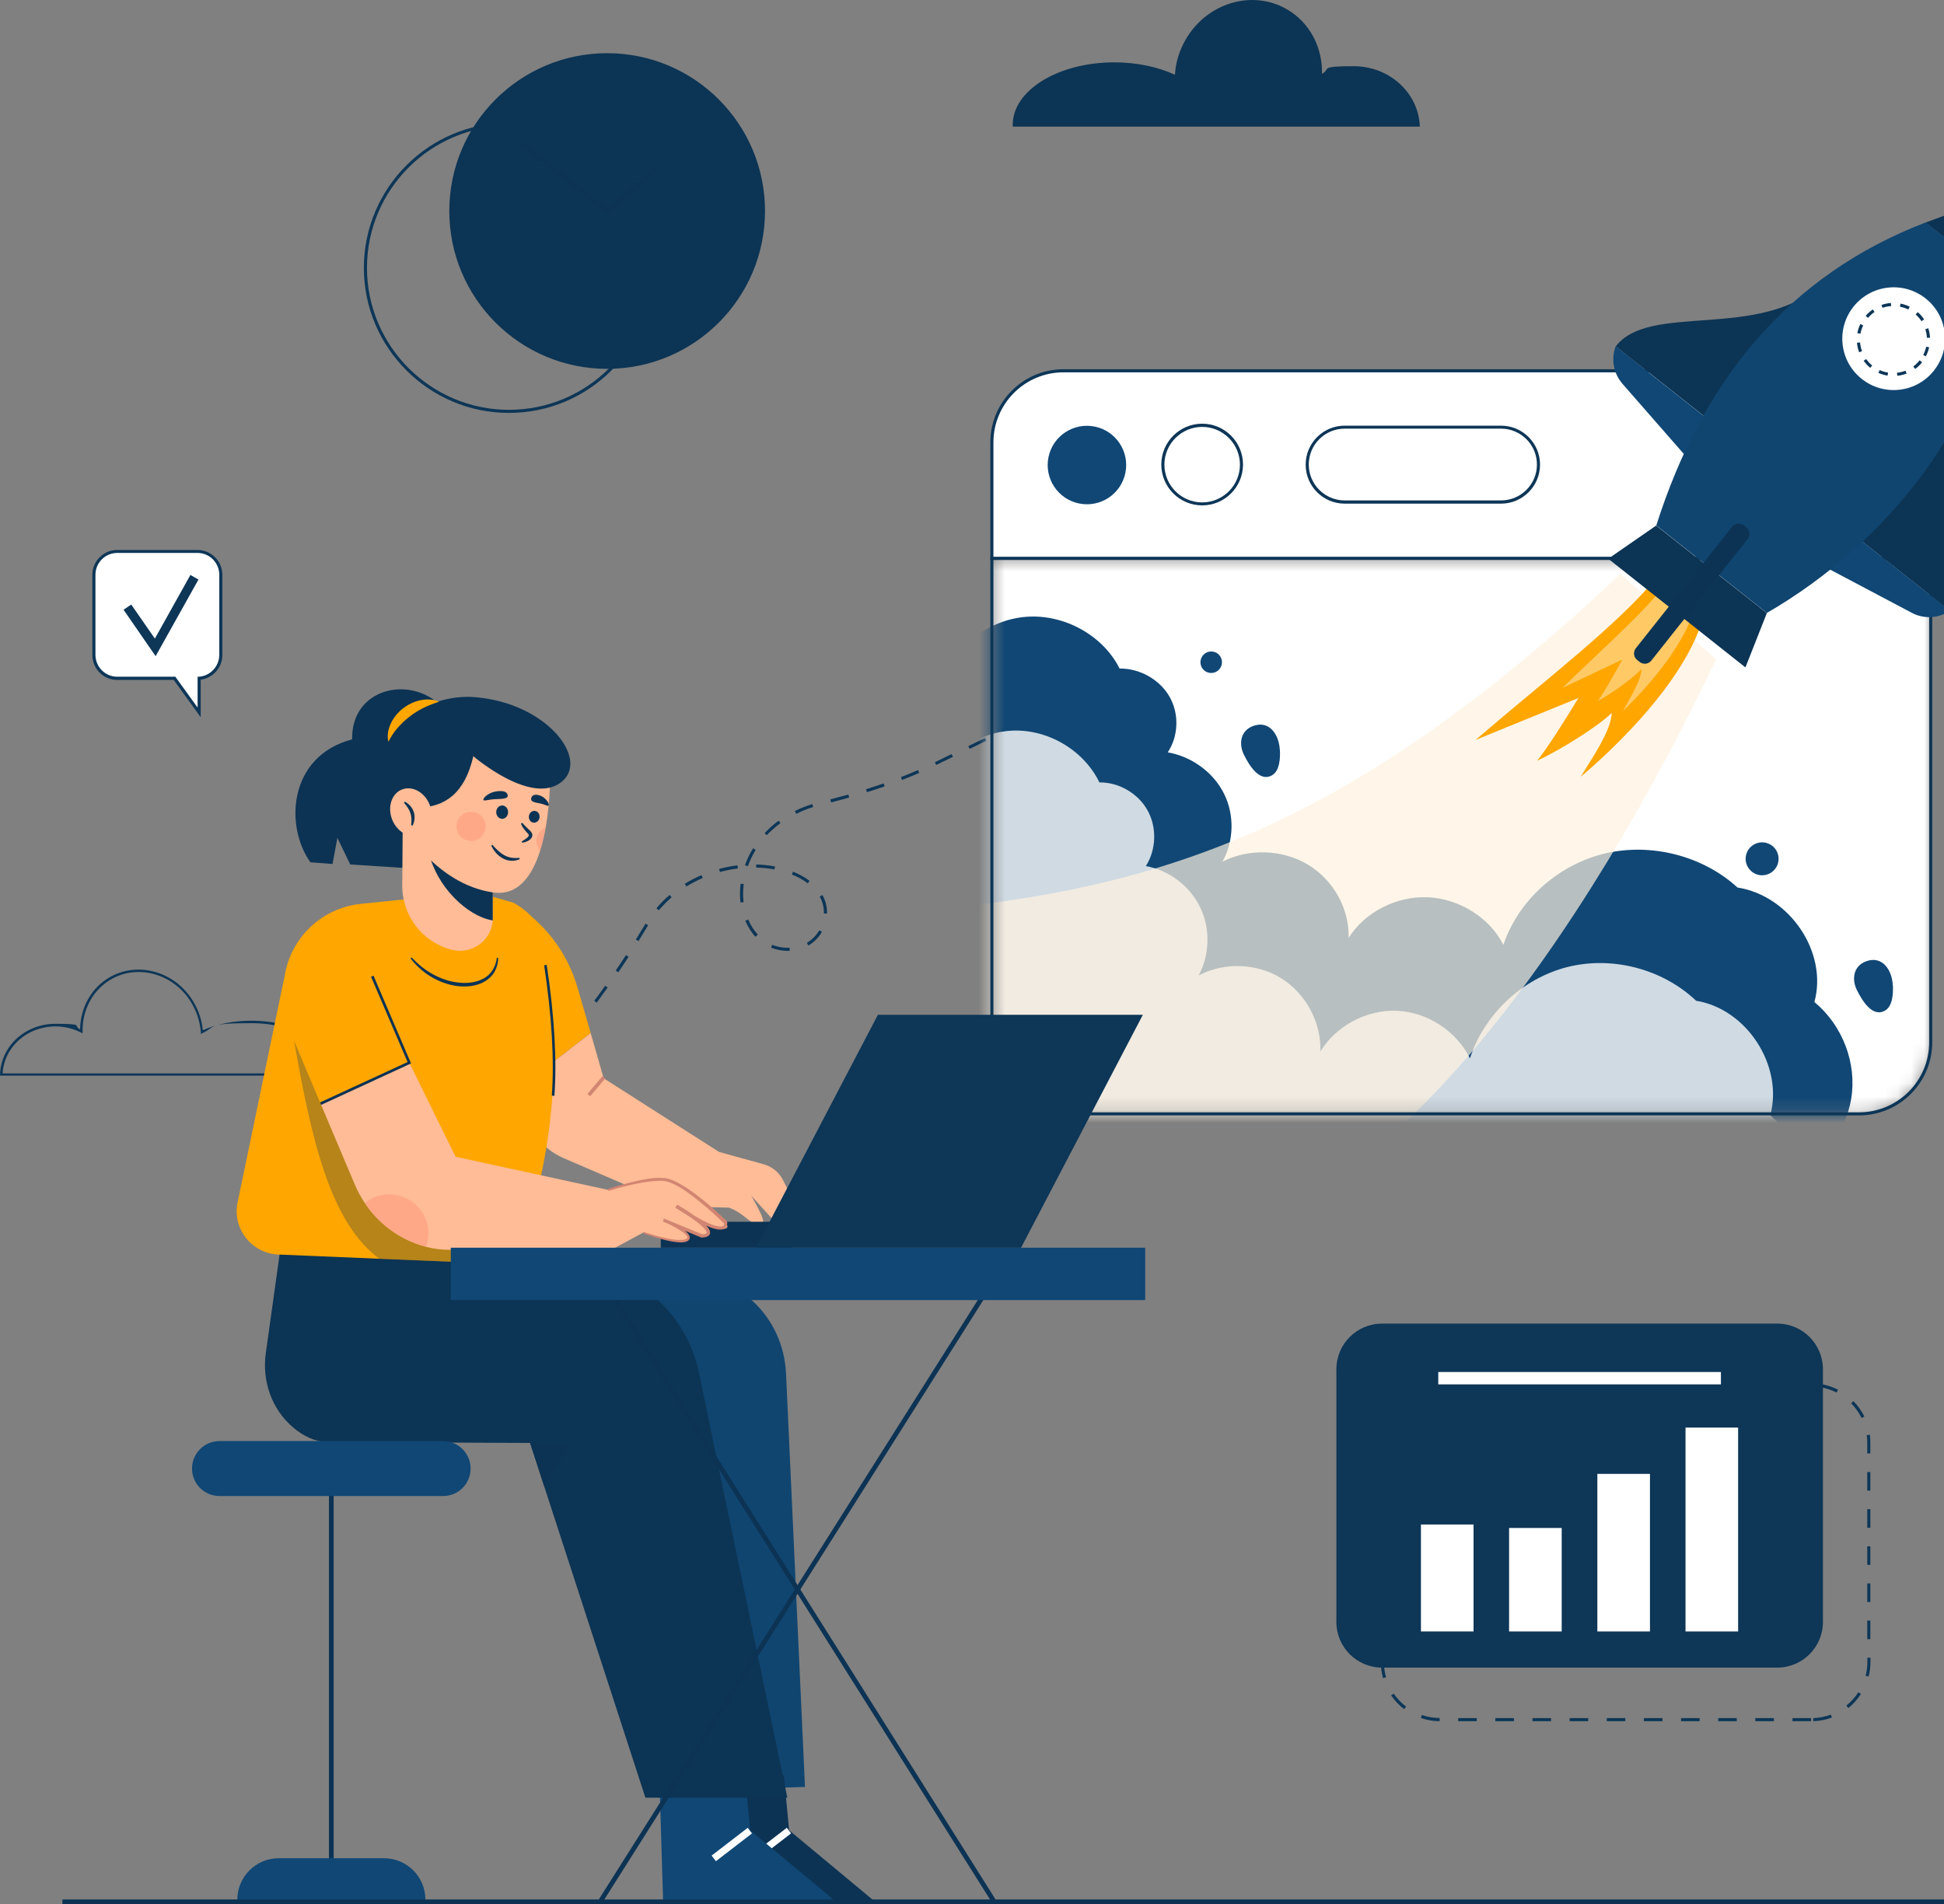 <svg xmlns="http://www.w3.org/2000/svg" width="148" height="145" viewBox="0 0 148 145" fill="none"><rect x="0" y="0" width="148" height="145" fill="#808080" stroke="none"/><path d="M37.825 84.725L37.665 84.555L38.692 83.575L38.852 83.744L37.825 84.725ZM39.87 82.774L39.701 82.604C40.031 82.274 40.37 81.935 40.69 81.605L40.86 81.765C40.53 82.104 40.2 82.444 39.861 82.774H39.87ZM41.831 80.728L41.661 80.568C41.972 80.229 42.293 79.871 42.594 79.512L42.773 79.663C42.462 80.021 42.151 80.379 41.831 80.719V80.728ZM43.688 78.579L43.509 78.428C43.801 78.07 44.102 77.703 44.395 77.326L44.583 77.467C44.291 77.844 43.989 78.212 43.697 78.57L43.688 78.579ZM45.431 76.345L45.243 76.204C45.516 75.836 45.799 75.45 46.072 75.063L46.261 75.195C45.988 75.582 45.705 75.968 45.431 76.345ZM47.072 74.036L46.874 73.904C47.138 73.518 47.401 73.122 47.656 72.726L47.854 72.858C47.599 73.254 47.335 73.65 47.072 74.036ZM59.975 72.405C59.542 72.405 59.099 72.321 58.703 72.16L58.788 71.944C59.155 72.094 59.56 72.17 59.966 72.17C60.022 72.17 60.069 72.17 60.117 72.17V72.405C60.069 72.405 60.013 72.405 59.966 72.405H59.975ZM61.54 72L61.427 71.793C61.813 71.567 62.143 71.237 62.369 70.841L62.577 70.954C62.332 71.387 61.973 71.746 61.549 71.991L61.54 72ZM48.608 71.661L48.41 71.538C48.655 71.142 48.9 70.737 49.145 70.332L49.343 70.454C49.098 70.86 48.853 71.265 48.608 71.661ZM57.515 71.331C57.195 70.992 56.94 70.577 56.742 70.106L56.959 70.011C57.148 70.454 57.393 70.841 57.694 71.161L57.525 71.321L57.515 71.331ZM62.963 69.559H62.727V69.493C62.727 69.144 62.652 68.795 62.52 68.494C62.482 68.418 62.445 68.343 62.407 68.267L62.614 68.154C62.661 68.239 62.699 68.315 62.737 68.4C62.888 68.729 62.963 69.106 62.963 69.493V69.559ZM50.154 69.314L49.975 69.163C50.276 68.795 50.615 68.456 50.983 68.145L51.134 68.324C50.785 68.626 50.455 68.965 50.154 69.314ZM56.375 68.72C56.346 68.494 56.337 68.267 56.337 68.041C56.337 67.796 56.356 67.542 56.384 67.287L56.62 67.316C56.591 67.561 56.572 67.806 56.572 68.041C56.572 68.258 56.582 68.484 56.61 68.692L56.375 68.72ZM52.256 67.495L52.133 67.297C52.529 67.052 52.962 66.825 53.406 66.637L53.5 66.854C53.066 67.042 52.651 67.259 52.265 67.495H52.256ZM61.493 67.259C61.153 66.995 60.748 66.769 60.286 66.59L60.371 66.373C60.842 66.561 61.267 66.797 61.634 67.07L61.493 67.259ZM54.81 66.392L54.744 66.166C55.206 66.043 55.677 65.949 56.148 65.892L56.177 66.128C55.715 66.184 55.253 66.279 54.81 66.401V66.392ZM58.957 66.203C58.514 66.118 58.043 66.071 57.572 66.062V65.826C58.062 65.836 58.542 65.892 59.004 65.977L58.957 66.213V66.203ZM56.94 65.958L56.714 65.883C56.874 65.44 57.081 64.997 57.336 64.591L57.534 64.714C57.289 65.11 57.091 65.534 56.931 65.968L56.94 65.958ZM58.382 63.602L58.213 63.442C58.279 63.366 58.354 63.291 58.42 63.225C58.684 62.961 58.976 62.716 59.278 62.49L59.419 62.678C59.117 62.895 58.835 63.14 58.58 63.385C58.514 63.451 58.439 63.526 58.373 63.592L58.382 63.602ZM60.616 61.962L60.513 61.754C60.937 61.547 61.389 61.368 61.842 61.227L61.907 61.453C61.465 61.585 61.031 61.764 60.616 61.971V61.962ZM63.274 61.095L63.218 60.868C63.679 60.746 64.132 60.623 64.584 60.501L64.65 60.727C64.207 60.85 63.745 60.981 63.284 61.095H63.274ZM65.998 60.322L65.932 60.096C66.385 59.954 66.837 59.803 67.271 59.653L67.346 59.879C66.912 60.029 66.46 60.18 65.998 60.322ZM68.675 59.389L68.59 59.172C69.033 59.002 69.467 58.823 69.891 58.635L69.985 58.851C69.561 59.04 69.118 59.219 68.675 59.389ZM71.276 58.258L71.173 58.041L72.445 57.419L72.549 57.626L71.276 58.248V58.258ZM73.822 57.023L73.718 56.815L74.99 56.193L75.094 56.401L73.822 57.023ZM76.366 55.788L76.263 55.581L77.535 54.959L77.639 55.166L76.366 55.788ZM78.902 54.553L78.798 54.346L80.071 53.724L80.174 53.931L78.902 54.553ZM81.447 53.319L81.343 53.111L82.616 52.489L82.719 52.696L81.447 53.319Z" fill="#0D3657"></path><path d="M77.102 9.499C77.102 9.546 77.102 9.593 77.102 9.64H108.093C108.008 7.086 105.793 5.041 103.06 5.041C100.326 5.041 101.363 5.248 100.647 5.616C100.685 3.627 99.733 1.723 97.97 0.705C95.331 -0.822 91.872 0.215 90.26 3.024C89.77 3.872 89.506 4.786 89.449 5.691C88.158 5.097 86.565 4.748 84.831 4.748C80.561 4.748 77.102 6.879 77.102 9.499Z" fill="#0C3454"></path><path d="M25.553 81.907H-6.10352e-05V81.813C0.075 79.654 1.923 77.958 4.213 77.958C6.504 77.958 5.514 78.099 6.098 78.382C6.117 76.723 6.965 75.215 8.332 74.423C9.35 73.829 10.566 73.678 11.735 73.989C13.007 74.329 14.091 75.168 14.77 76.355C15.147 77.015 15.373 77.722 15.439 78.448C16.523 77.967 17.805 77.722 19.143 77.722C22.688 77.722 25.562 79.503 25.562 81.7C25.562 83.896 25.562 81.784 25.562 81.832V81.907H25.553ZM0.179 81.737H25.383V81.709C25.383 79.617 22.584 77.91 19.143 77.91C15.703 77.91 16.485 78.174 15.401 78.674L15.288 78.731V78.599C15.232 77.844 15.006 77.128 14.629 76.45C13.969 75.309 12.932 74.498 11.707 74.168C10.575 73.867 9.416 74.008 8.436 74.583C7.079 75.375 6.259 76.883 6.287 78.532V78.683L6.155 78.617C5.561 78.316 4.892 78.156 4.223 78.156C2.055 78.156 0.311 79.73 0.198 81.747L0.179 81.737Z" fill="#0D3657"></path><mask id="mask0_22447_2452" style="mask-type:luminance" maskUnits="userSpaceOnUse" x="75" y="42" width="73" height="43"><path d="M75.518 79.363C75.518 82.37 77.959 84.82 80.976 84.82H141.545C144.552 84.82 147.002 82.379 147.002 79.363V42.508H75.528V79.363H75.518Z" fill="white"></path></mask><g mask="url(#mask0_22447_2452)"><path d="M75.518 79.362C75.518 82.369 77.959 84.82 80.976 84.82H141.545C144.552 84.82 147.002 82.379 147.002 79.362V42.508H75.528V79.362H75.518Z" fill="white"></path><path d="M71.776 51.915C72.615 49.238 75.254 47.183 78.139 46.966C81.023 46.75 83.973 48.38 85.236 50.906C86.772 50.887 88.29 51.745 89.035 53.046C89.779 54.347 89.732 56.034 88.903 57.287C90.731 57.608 92.371 58.805 93.182 60.426C93.993 62.047 93.945 64.036 93.069 65.61C95.086 64.583 97.659 64.677 99.591 65.846C101.524 67.015 102.739 69.211 102.674 71.407C103.927 69.437 106.331 68.212 108.725 68.325C111.119 68.438 113.4 69.871 114.456 71.944C115.577 68.589 118.575 65.874 122.109 65.007C125.653 64.14 129.621 65.148 132.279 67.58C136.266 68.202 139.17 72.529 138.133 76.299C140.282 78.08 141.385 80.974 140.932 83.679C140.48 86.384 138.5 88.797 135.871 89.825L67.28 89.778L61.436 63.612L71.757 51.915H71.776Z" fill="#104775"></path><g opacity="0.8"><path d="M70.692 60.605C71.503 57.928 74.057 55.864 76.847 55.647C79.637 55.43 82.484 57.061 83.7 59.577C85.189 59.559 86.65 60.416 87.366 61.708C88.083 62.999 88.036 64.695 87.234 65.949C89.006 66.26 90.59 67.467 91.372 69.088C92.155 70.709 92.107 72.698 91.259 74.272C93.21 73.245 95.699 73.339 97.555 74.498C99.422 75.667 100.6 77.863 100.525 80.059C101.74 78.089 104.059 76.864 106.368 76.968C108.678 77.071 110.883 78.513 111.911 80.587C112.995 77.232 115.888 74.517 119.31 73.64C122.731 72.773 126.568 73.772 129.131 76.204C132.986 76.826 135.786 81.153 134.777 84.923C136.86 86.704 137.916 89.598 137.482 92.303C137.049 95.008 135.126 97.421 132.591 98.449H66.319C66.319 98.458 60.692 72.293 60.692 72.293L70.674 60.586L70.692 60.605Z" fill="white"></path></g><path opacity="0.7" d="M123.372 43.696C103.522 62.368 89.44 67.401 71.71 69.201L70.532 88.053L89.148 94.415C105.407 93.944 121.016 70.408 130.658 50.209L123.372 43.696Z" fill="#FFF2E0"></path><path d="M126.172 43.94C122.948 47.757 118.075 51.414 112.335 56.344L120.168 53.148C119.206 54.741 117.811 56.966 117.019 57.927C118.829 57.098 121.732 55.26 122.694 54.289C122.694 55.646 121.063 57.918 120.347 59.153C124.522 55.58 128.33 51.207 129.555 47.38L126.172 43.949" fill="#FFA600"></path><path opacity="0.4" d="M127.086 44.129C125.173 46.655 122.317 49.096 118.942 52.385L123.514 50.218C122.939 51.273 122.109 52.744 121.647 53.375C122.703 52.81 124.4 51.584 124.975 50.934C124.956 51.82 123.994 53.319 123.561 54.139C126.021 51.754 128.264 48.86 129.018 46.344L127.095 44.129" fill="white"></path><path d="M97.442 57.099C97.471 57.693 97.442 58.682 96.848 59.031C95.868 59.597 95.086 58.221 94.728 57.523C94.294 56.694 94.407 55.666 95.378 55.289C96.669 54.799 97.386 55.996 97.433 57.099H97.442Z" fill="#104775"></path><path d="M144.109 75.017C144.137 75.611 144.109 76.601 143.515 76.949C142.535 77.515 141.752 76.139 141.394 75.441C140.96 74.612 141.074 73.584 142.044 73.207C143.336 72.717 144.052 73.914 144.099 75.017H144.109Z" fill="#104775"></path><path d="M92.211 51.246C92.664 51.246 93.031 50.879 93.031 50.426C93.031 49.973 92.664 49.606 92.211 49.606C91.758 49.606 91.391 49.973 91.391 50.426C91.391 50.879 91.758 51.246 92.211 51.246Z" fill="#104775"></path><path d="M134.71 66.517C135.33 66.21 135.583 65.457 135.276 64.837C134.968 64.217 134.216 63.964 133.595 64.272C132.975 64.58 132.722 65.332 133.03 65.952C133.338 66.572 134.09 66.825 134.71 66.517Z" fill="#104775"></path></g><path d="M141.535 84.933H80.966C77.893 84.933 75.396 82.436 75.396 79.363V42.395H147.106V79.363C147.106 82.436 144.608 84.933 141.535 84.933ZM75.631 42.631V79.363C75.631 82.304 78.025 84.698 80.966 84.698H141.535C144.476 84.698 146.87 82.304 146.87 79.363V42.631H75.631Z" fill="#0D3657"></path><path d="M141.535 28.238H80.966C77.96 28.238 75.509 30.679 75.509 33.695V42.518H146.984V33.695C146.984 30.679 144.542 28.238 141.526 28.238H141.535Z" fill="white"></path><path d="M147.106 42.631H75.396V33.686C75.396 30.613 77.893 28.115 80.966 28.115H141.535C144.608 28.115 147.106 30.613 147.106 33.686V42.631ZM75.631 42.395H146.87V33.686C146.87 30.745 144.476 28.351 141.535 28.351H80.966C78.025 28.351 75.631 30.745 75.631 33.686V42.395Z" fill="#0D3657"></path><path d="M85.678 36.006C86.007 34.389 84.963 32.811 83.345 32.482C81.728 32.153 80.151 33.197 79.822 34.814C79.493 36.431 80.537 38.009 82.154 38.338C83.771 38.667 85.349 37.623 85.678 36.006Z" fill="#104775"></path><path d="M93.635 37.482C94.802 36.315 94.802 34.423 93.635 33.256C92.469 32.089 90.577 32.089 89.41 33.256C88.243 34.423 88.243 36.315 89.41 37.482C90.577 38.649 92.469 38.649 93.635 37.482Z" fill="white"></path><path d="M91.523 38.483C89.807 38.483 88.412 37.088 88.412 35.372C88.412 33.657 89.807 32.262 91.523 32.262C93.238 32.262 94.633 33.657 94.633 35.372C94.633 37.088 93.238 38.483 91.523 38.483ZM91.523 32.507C89.939 32.507 88.648 33.798 88.648 35.382C88.648 36.965 89.939 38.256 91.523 38.256C93.106 38.256 94.398 36.965 94.398 35.382C94.398 33.798 93.106 32.507 91.523 32.507Z" fill="#0D3657"></path><path d="M114.276 32.526H102.381C100.804 32.526 99.525 33.802 99.525 35.377C99.525 36.952 100.804 38.228 102.381 38.228H114.276C115.854 38.228 117.132 36.952 117.132 35.377C117.132 33.802 115.854 32.526 114.276 32.526Z" fill="white"></path><path d="M114.276 38.35H102.372C100.732 38.35 99.403 37.021 99.403 35.381C99.403 33.741 100.732 32.412 102.372 32.412H114.276C115.916 32.412 117.245 33.741 117.245 35.381C117.245 37.021 115.916 38.35 114.276 38.35ZM102.372 32.639C100.864 32.639 99.638 33.864 99.638 35.372C99.638 36.88 100.864 38.105 102.372 38.105H114.276C115.784 38.105 117.01 36.88 117.01 35.372C117.01 33.864 115.784 32.639 114.276 32.639H102.372Z" fill="#0D3657"></path><path d="M138.576 21.733C133.806 25.909 125.568 23.034 123.014 26.371L130.328 32.158L138.585 21.733H138.576Z" fill="#0C3454"></path><path d="M123.004 26.371C122.637 27.341 122.835 28.435 123.523 29.227L128.707 35.155L130.319 32.158L123.004 26.371Z" fill="#104775"></path><path d="M149.387 30.301C146.418 35.909 151.102 43.261 148.444 46.513L141.13 40.725L149.387 30.301Z" fill="#0C3454"></path><path d="M148.444 46.514C147.577 47.089 146.465 47.155 145.551 46.664L138.585 42.979L141.13 40.717L148.444 46.504V46.514Z" fill="#104775"></path><path d="M153.101 14.551L146.597 16.945L152.271 21.431L153.101 14.551Z" fill="#0C3354"></path><path d="M152.271 21.431C151.366 31.734 143.75 41.339 134.513 46.673L126.096 40.01C129.631 28.887 136.21 20.932 146.606 16.936L152.281 21.431H152.271Z" fill="#104570"></path><path d="M126.087 40.019L122.439 42.545L132.883 50.821L134.513 46.683L126.087 40.019Z" fill="#0C3454"></path><path d="M144.632 29.674C146.777 29.418 148.309 27.471 148.053 25.326C147.797 23.181 145.851 21.65 143.706 21.905C141.561 22.161 140.029 24.108 140.285 26.253C140.541 28.398 142.487 29.929 144.632 29.674Z" fill="white"></path><path d="M144.448 28.622L144.419 28.386C144.646 28.358 144.862 28.311 145.07 28.226L145.155 28.443C144.928 28.528 144.683 28.594 144.438 28.613L144.448 28.622ZM143.712 28.603C143.467 28.566 143.232 28.49 143.006 28.396L143.1 28.179C143.307 28.273 143.524 28.339 143.741 28.368L143.703 28.603H143.712ZM145.805 28.094L145.664 27.906C145.843 27.774 146.003 27.613 146.144 27.434L146.333 27.585C146.182 27.783 146.003 27.953 145.805 28.094ZM142.383 28.009C142.195 27.849 142.025 27.67 141.884 27.472L142.072 27.34C142.204 27.519 142.355 27.689 142.534 27.83L142.383 28.009ZM146.625 27.142L146.418 27.029C146.521 26.831 146.597 26.614 146.644 26.398L146.87 26.445C146.813 26.69 146.729 26.916 146.616 27.133L146.625 27.142ZM141.535 26.812C141.45 26.586 141.394 26.341 141.375 26.096L141.611 26.077C141.629 26.303 141.677 26.52 141.761 26.737L141.545 26.822L141.535 26.812ZM146.7 25.728C146.691 25.502 146.644 25.276 146.578 25.069L146.804 24.993C146.879 25.229 146.927 25.474 146.936 25.719H146.7V25.728ZM141.639 25.408L141.403 25.37C141.45 25.125 141.526 24.89 141.629 24.673L141.846 24.776C141.752 24.984 141.677 25.191 141.639 25.417V25.408ZM146.286 24.456C146.163 24.267 146.012 24.098 145.843 23.947L146.003 23.768C146.191 23.928 146.352 24.117 146.484 24.324L146.286 24.456ZM142.214 24.201L142.035 24.051C142.195 23.862 142.383 23.702 142.581 23.561L142.713 23.758C142.525 23.881 142.355 24.041 142.214 24.211V24.201ZM145.287 23.57C145.089 23.466 144.872 23.4 144.646 23.353L144.693 23.117C144.938 23.165 145.173 23.25 145.39 23.353L145.287 23.561V23.57ZM143.317 23.447L143.241 23.221C143.477 23.136 143.712 23.089 143.958 23.07L143.976 23.306C143.75 23.325 143.533 23.363 143.317 23.438V23.447Z" fill="#0D3657"></path><path d="M132.95 40.159L132.758 40.007C132.485 39.79 132.088 39.836 131.871 40.109L124.535 49.365C124.319 49.638 124.365 50.036 124.638 50.252L124.83 50.404C125.103 50.621 125.501 50.575 125.717 50.302L133.053 41.046C133.27 40.773 133.224 40.376 132.95 40.159Z" fill="#0C3354"></path><path d="M137.878 131.062H136.464V130.826H137.878V131.062ZM135.05 131.062H133.637V130.826H135.05V131.062ZM132.223 131.062H130.809V130.826H132.223V131.062ZM129.395 131.062H127.981V130.826H129.395V131.062ZM126.567 131.062H125.153V130.826H126.567V131.062ZM123.74 131.062H122.326V130.826H123.74V131.062ZM120.912 131.062H119.498V130.826H120.912V131.062ZM118.084 131.062H116.67V130.826H118.084V131.062ZM115.257 131.062H113.843V130.826H115.257V131.062ZM112.429 131.062H111.015V130.826H112.429V131.062ZM109.601 131.062C109.111 131.062 108.63 130.977 108.178 130.817L108.253 130.591C108.687 130.742 109.139 130.817 109.601 130.817V131.053V131.062ZM138.048 131.062V130.826C138.5 130.808 138.953 130.723 139.386 130.562L139.471 130.779C139.019 130.949 138.538 131.043 138.057 131.062H138.048ZM106.896 130.138C106.51 129.846 106.18 129.488 105.906 129.092L106.104 128.96C106.368 129.337 106.679 129.676 107.047 129.95L106.905 130.138H106.896ZM140.715 130.053L140.564 129.874C140.923 129.582 141.234 129.243 141.479 128.856L141.677 128.988C141.413 129.394 141.092 129.761 140.715 130.063V130.053ZM105.294 127.782C105.181 127.386 105.124 126.962 105.124 126.547V126.359H105.36V126.547C105.36 126.943 105.416 127.339 105.52 127.716L105.294 127.782ZM142.261 127.659L142.035 127.603C142.12 127.263 142.167 126.905 142.167 126.547V126.227H142.402V126.547C142.402 126.924 142.355 127.301 142.261 127.659ZM105.36 124.935H105.124V123.522H105.36V124.935ZM142.393 124.813H142.157V123.399H142.393V124.813ZM105.36 122.108H105.124V120.694H105.36V122.108ZM142.393 121.985H142.157V120.571H142.393V121.985ZM105.36 119.28H105.124V117.866H105.36V119.28ZM142.393 119.157H142.157V117.744H142.393V119.157ZM105.36 116.452H105.124V115.038H105.36V116.452ZM142.393 116.33H142.157V114.916H142.393V116.33ZM105.36 113.625H105.124V112.211H105.36V113.625ZM142.393 113.502H142.157V112.088H142.393V113.502ZM105.36 110.797H105.124V109.854C105.124 109.694 105.124 109.534 105.152 109.374L105.388 109.402C105.369 109.553 105.36 109.704 105.36 109.864V110.806V110.797ZM142.393 110.674H142.157V109.854C142.157 109.656 142.148 109.468 142.12 109.279L142.355 109.251C142.384 109.449 142.393 109.656 142.393 109.864V110.684V110.674ZM105.737 108.073L105.52 107.979C105.718 107.536 105.991 107.13 106.321 106.782L106.491 106.942C106.18 107.281 105.916 107.658 105.727 108.082L105.737 108.073ZM141.724 107.969C141.516 107.554 141.252 107.177 140.932 106.857L141.102 106.687C141.441 107.036 141.724 107.432 141.941 107.866L141.733 107.969H141.724ZM107.584 106.093L107.471 105.886C107.895 105.65 108.357 105.49 108.838 105.405L108.875 105.641C108.423 105.726 107.989 105.877 107.584 106.093ZM139.82 106.037C139.414 105.83 138.971 105.688 138.519 105.613L138.557 105.377C139.037 105.453 139.499 105.594 139.933 105.82L139.829 106.028L139.82 106.037ZM137.124 105.566H135.71V105.33H137.124V105.566ZM134.296 105.566H132.882V105.33H134.296V105.566ZM131.469 105.566H130.055V105.33H131.469V105.566ZM128.641 105.566H127.227V105.33H128.641V105.566ZM125.813 105.566H124.399V105.33H125.813V105.566ZM122.986 105.566H121.572V105.33H122.986V105.566ZM120.158 105.566H118.744V105.33H120.158V105.566ZM117.33 105.566H115.916V105.33H117.33V105.566ZM114.502 105.566H113.089V105.33H114.502V105.566ZM111.675 105.566H110.261V105.33H111.675V105.566Z" fill="#0D3657"></path><path d="M135.305 100.787H105.218C103.297 100.787 101.74 102.344 101.74 104.265V123.502C101.74 125.423 103.297 126.98 105.218 126.98H135.305C137.226 126.98 138.783 125.423 138.783 123.502V104.265C138.783 102.344 137.226 100.787 135.305 100.787Z" fill="#0D3657"></path><path d="M112.184 116.084H108.178V124.227H112.184V116.084Z" fill="white"></path><path d="M118.895 116.348H114.889V124.228H118.895V116.348Z" fill="white"></path><path d="M125.615 112.229H121.609V124.228H125.615V112.229Z" fill="white"></path><path d="M132.326 108.704H128.321V124.228H132.326V108.704Z" fill="white"></path><path d="M131.016 104.472H109.497V105.414H131.016V104.472Z" fill="white"></path><path d="M43.971 75.215C43.292 72.849 41.85 70.776 39.861 69.315L39.069 68.73L39.748 82.699L44.97 78.656L43.971 75.206V75.215Z" fill="#FFA600"></path><path d="M60.758 92.107L59.598 89.835C59.306 89.26 58.778 88.836 58.156 88.657L54.744 87.714L45.959 82.106L44.97 78.666L39.748 82.709L39.795 83.69C39.889 85.659 41.096 87.403 42.905 88.186L51.436 91.862L55.489 91.956C56.799 92.408 57.242 93.53 58.052 93.125C58.354 92.974 57.176 91.032 57.176 91.032L59.136 93.191L60.758 92.107Z" fill="#FFBC96"></path><path d="M45.866 81.947L44.72 83.299L44.928 83.475L46.074 82.124L45.866 81.947Z" fill="#D28572"></path><path d="M45.479 97.762L51.869 97.196C56.026 96.829 59.645 100.184 59.843 104.605L61.285 136.067L52.473 136.341L45.479 97.762Z" fill="#104570"></path><path d="M53.189 136.03L53.462 144.72H66.517L60.079 139.366L59.674 135.172L53.189 136.03Z" fill="#0C3354"></path><path d="M59.899 139.178L57.151 141.294L57.478 141.72L60.227 139.603L59.899 139.178Z" fill="white"></path><path d="M50.22 136.03L50.483 144.72H63.547L57.11 139.366L56.704 135.172L50.22 136.03Z" fill="#104775"></path><path d="M56.924 139.18L54.176 141.296L54.504 141.722L57.252 139.605L56.924 139.18Z" fill="white"></path><path d="M59.947 136.887H49.136L41.435 113.191L40.36 109.873L24.959 109.807C24.007 109.798 23.093 109.355 22.329 108.705C20.689 107.329 19.935 105.151 20.237 103.03L21.584 93.397L44.461 96.376C48.796 96.942 52.303 100.184 53.198 104.473L59.947 136.906V136.887Z" fill="#0C3454"></path><path d="M43.528 109.864L41.435 113.182L40.351 109.864H43.528Z" fill="#0C3354"></path><path d="M40.7 91.644C40.587 92.087 40.474 92.54 40.351 92.983L39.541 96.291L28.871 95.848L21.189 95.527C19.153 95.443 17.673 93.548 18.088 91.559L21.67 74.32C22.131 71.388 24.507 69.136 27.466 68.825L36.232 67.92L39.069 68.73C41.84 70.22 41.84 72.906 41.972 74.678C42.557 82.397 41.84 87.073 40.7 91.644Z" fill="#FFA600"></path><path opacity="0.3" d="M33.461 91.088C33.348 91.531 40.474 92.53 40.351 92.982L39.541 96.291L28.871 95.848C25.138 93.039 23.743 86.912 22.386 79.249L33.461 91.088Z" fill="#0C3354"></path><path d="M31.34 72.906C31.812 73.406 32.339 73.849 32.933 74.169C33.527 74.499 34.168 74.735 34.837 74.81C35.497 74.895 36.194 74.839 36.779 74.528C37.373 74.235 37.75 73.613 37.825 72.935H37.929C37.929 73.293 37.835 73.651 37.665 73.972C37.486 74.292 37.212 74.556 36.901 74.735C36.27 75.103 35.516 75.169 34.809 75.084C34.102 74.99 33.423 74.735 32.82 74.377C32.217 74.019 31.689 73.538 31.256 72.982L31.34 72.916V72.906Z" fill="#0C3354"></path><path d="M42.208 83.444L42.01 83.425C42.208 80.711 42.01 77.365 41.426 73.5L41.624 73.472C42.208 77.355 42.406 80.711 42.208 83.444Z" fill="#0C3354"></path><path d="M60.343 93.031H50.305V95.01H60.343V93.031Z" fill="#0C3354"></path><path d="M77.733 95.01H57.553L66.837 77.271H87.008L77.733 95.01Z" fill="#0D3657"></path><path d="M33.565 53.734C31.199 51.406 26.741 52.386 26.807 56.298C21.943 57.58 21.67 62.915 23.63 65.657L25.317 65.79L25.685 63.801L26.665 65.827L31.397 66.129L33.555 53.734H33.565Z" fill="#0C3354"></path><path d="M37.514 62.453V69.9C37.514 69.966 37.514 70.031 37.514 70.097C37.401 71.634 35.912 72.708 34.394 72.322C32.16 71.747 30.605 69.72 30.624 67.411L30.662 62.453H37.514Z" fill="#FFBC96"></path><path d="M37.514 65.667V69.89C37.514 69.956 37.514 70.022 37.514 70.088C35.525 69.758 33.225 67.458 32.66 64.951L37.523 65.667H37.514Z" fill="#0C3354"></path><path d="M41.548 62.999C41.444 63.593 41.303 64.196 41.124 64.771C40.53 66.656 39.465 68.231 37.552 67.957C33.065 67.316 30.558 62.688 30.558 62.688L33.631 59.172L35.695 56.401L41.878 59.069C41.878 59.069 41.906 60.954 41.548 62.999Z" fill="#FFBC96"></path><path d="M31.887 61.501C33.857 61.435 35.384 60.436 36.034 57.58C36.034 57.58 40.624 61.539 42.877 59.428C44.762 57.656 41.567 53.574 36.27 53.094C34.338 52.914 32.415 53.518 30.907 54.734C28.343 56.788 28.098 61.577 30.492 63.226L31.887 61.501Z" fill="#0C3354"></path><path d="M29.578 56.505C29.446 56.044 29.549 55.525 29.757 55.082C29.964 54.639 30.294 54.243 30.68 53.942C31.067 53.64 31.529 53.423 32 53.319C32.481 53.225 32.99 53.235 33.423 53.433C32.971 53.584 32.575 53.734 32.198 53.923C31.83 54.111 31.482 54.328 31.161 54.583C30.841 54.828 30.548 55.11 30.275 55.422C30.002 55.733 29.766 56.081 29.559 56.505H29.578Z" fill="#FFA600"></path><path d="M31.975 63.567C32.763 63.252 33.093 62.225 32.712 61.273C32.331 60.32 31.383 59.804 30.596 60.119C29.808 60.434 29.478 61.462 29.859 62.414C30.239 63.366 31.187 63.882 31.975 63.567Z" fill="#FFBC96"></path><path d="M31.303 62.84C31.34 62.51 31.34 62.199 31.246 61.916C31.152 61.624 30.973 61.379 30.756 61.124L30.822 61.04C31.124 61.2 31.388 61.483 31.501 61.831C31.614 62.18 31.567 62.567 31.407 62.868L31.303 62.84Z" fill="#0C3354"></path><path d="M38.683 61.841C38.683 62.124 38.475 62.35 38.23 62.35C37.985 62.35 37.778 62.124 37.778 61.841C37.778 61.558 37.985 61.332 38.23 61.332C38.475 61.332 38.683 61.558 38.683 61.841Z" fill="#0C3354"></path><path d="M41.077 62.246C41.049 62.491 40.841 62.67 40.615 62.642C40.389 62.614 40.238 62.397 40.266 62.142C40.295 61.897 40.502 61.718 40.728 61.746C40.954 61.775 41.105 61.992 41.077 62.246Z" fill="#0C3354"></path><path d="M38.654 60.578C38.673 60.813 38.296 60.832 37.74 60.851C37.184 60.87 36.798 61.039 36.798 60.889C36.798 60.738 37.203 60.351 37.749 60.267C38.315 60.172 38.636 60.295 38.654 60.578Z" fill="#0C3354"></path><path d="M40.436 60.804C40.398 61.04 40.672 61.097 41.086 61.172C41.501 61.247 41.765 61.455 41.784 61.304C41.803 61.153 41.539 60.738 41.143 60.588C40.738 60.437 40.483 60.531 40.436 60.804Z" fill="#0C3354"></path><path d="M39.767 62.661C39.87 62.793 39.993 62.906 40.106 63.019L40.285 63.189C40.351 63.245 40.417 63.311 40.474 63.406C40.502 63.453 40.53 63.519 40.53 63.585C40.53 63.651 40.511 63.726 40.483 63.773C40.417 63.877 40.342 63.943 40.266 63.99C40.106 64.094 39.927 64.141 39.757 64.169L39.72 64.075C39.861 63.981 40.012 63.896 40.125 63.802C40.181 63.754 40.229 63.698 40.248 63.651C40.266 63.604 40.266 63.594 40.238 63.538C40.181 63.443 40.021 63.311 39.927 63.17C39.814 63.038 39.72 62.878 39.663 62.708L39.757 62.661H39.767Z" fill="#0C3354"></path><path d="M37.486 64.329C37.759 64.64 38.051 64.933 38.391 65.121C38.73 65.31 39.126 65.366 39.541 65.319L39.569 65.423C39.371 65.507 39.145 65.555 38.918 65.545C38.692 65.536 38.466 65.47 38.268 65.357C37.872 65.13 37.58 64.782 37.401 64.386L37.486 64.329Z" fill="#0C3354"></path><path opacity="0.2" d="M35.865 64.037C36.479 64.037 36.977 63.539 36.977 62.925C36.977 62.31 36.479 61.813 35.865 61.813C35.25 61.813 34.752 62.31 34.752 62.925C34.752 63.539 35.25 64.037 35.865 64.037Z" fill="#FE5B52"></path><path opacity="0.2" d="M41.548 63C41.444 63.594 41.303 64.197 41.124 64.772C40.954 64.574 40.841 64.32 40.841 64.037C40.841 63.566 41.133 63.17 41.548 63Z" fill="#FE5B52"></path><path d="M28.824 76.186L22.386 79.249L24.403 84.037L31.161 80.918L28.824 76.186Z" fill="#FFA600"></path><path d="M52.68 92.784C52.501 92.699 52.388 92.633 52.388 92.633L52.454 92.51C52.454 92.51 52.576 92.567 52.746 92.661L52.68 92.784Z" fill="#104570"></path><path d="M55.347 93.453C55.14 93.868 53.547 93.132 52.802 92.774C53.377 93.095 54.367 93.717 53.934 94.066C53.575 94.339 52.793 93.754 50.229 92.689C50.616 92.868 52.916 93.962 52.331 94.376C51.7 94.829 49.004 93.839 49.004 93.839L46.657 95.102H43.952L34.234 95.168C33.621 95.168 33.018 95.093 32.434 94.942C31.284 94.65 30.19 94.075 29.276 93.302C28.692 92.812 28.192 92.246 27.777 91.615C27.466 91.144 27.193 90.644 26.976 90.116L24.412 84.046L31.161 80.926L34.686 88.08L46.308 90.606L49.551 89.796C50.248 89.617 51.238 89.918 51.85 90.286C53.349 91.2 55.555 93.066 55.366 93.462L55.347 93.453Z" fill="#FFBC96"></path><path opacity="0.2" d="M32.613 93.924C32.613 94.283 32.547 94.613 32.434 94.933C31.284 94.641 30.19 94.066 29.276 93.293C28.692 92.803 28.192 92.237 27.777 91.606C28.286 91.191 28.937 90.946 29.644 90.946C31.284 90.946 32.613 92.275 32.613 93.915V93.924Z" fill="#FE5B52"></path><path d="M46.28 90.54C47.081 90.277 47.901 90.041 48.73 89.871C49.145 89.786 49.569 89.711 50.003 89.692C50.22 89.683 50.437 89.692 50.653 89.711C50.766 89.73 50.87 89.758 50.974 89.786C51.078 89.824 51.181 89.862 51.275 89.9C52.067 90.258 52.755 90.767 53.424 91.294C54.094 91.822 54.716 92.397 55.328 92.991L55.357 93.019V93.057C55.385 93.189 55.366 93.302 55.3 93.425C55.253 93.472 55.215 93.528 55.149 93.557C55.093 93.594 55.036 93.604 54.98 93.613C54.754 93.651 54.556 93.604 54.376 93.557C53.999 93.453 53.669 93.283 53.33 93.114C53 92.935 52.67 92.755 52.359 92.558C52.039 92.369 51.737 92.152 51.417 91.954L51.558 91.728C52.114 92.058 52.651 92.397 53.16 92.793C53.415 92.991 53.669 93.189 53.886 93.462C53.943 93.528 53.99 93.604 54.028 93.698C54.047 93.745 54.056 93.802 54.056 93.858C54.056 93.924 54.028 93.99 53.99 94.047C53.905 94.141 53.801 94.179 53.717 94.198C53.622 94.226 53.547 94.226 53.453 94.235H53.424H53.396L50.465 93.01L50.55 92.803C51.011 93.019 51.464 93.246 51.888 93.528C52.095 93.679 52.322 93.811 52.472 94.075C52.51 94.141 52.529 94.245 52.501 94.33C52.463 94.424 52.388 94.48 52.331 94.509C52.199 94.575 52.058 94.594 51.926 94.603C51.398 94.612 50.908 94.49 50.418 94.367C49.928 94.235 49.447 94.085 48.975 93.915L49.013 93.811C49.484 93.971 49.965 94.113 50.455 94.226C50.936 94.339 51.436 94.443 51.916 94.414C52.143 94.414 52.416 94.301 52.312 94.15C52.209 93.971 51.992 93.821 51.794 93.689C51.379 93.425 50.927 93.198 50.474 93.001L50.559 92.793L53.5 94H53.443C53.519 93.981 53.594 93.981 53.651 93.962C53.717 93.953 53.773 93.915 53.792 93.896C53.83 93.877 53.773 93.736 53.688 93.623C53.5 93.397 53.255 93.198 53.01 93.01C52.51 92.633 51.973 92.294 51.426 91.973L51.568 91.747C51.879 91.945 52.18 92.162 52.501 92.35C52.812 92.548 53.132 92.727 53.453 92.906C53.783 93.067 54.112 93.236 54.452 93.331C54.621 93.378 54.801 93.415 54.942 93.387H54.998C55.017 93.378 55.027 93.359 55.036 93.359C55.065 93.359 55.074 93.321 55.102 93.312C55.13 93.274 55.14 93.198 55.13 93.142L55.168 93.208C54.574 92.614 53.943 92.049 53.292 91.521C52.642 90.993 51.964 90.475 51.219 90.126L50.936 90.013C50.842 89.994 50.738 89.966 50.644 89.937C50.446 89.909 50.239 89.909 50.031 89.918C49.617 89.937 49.202 89.994 48.787 90.069C47.958 90.22 47.138 90.437 46.336 90.682L46.299 90.578L46.28 90.54Z" fill="#D28572"></path><path d="M24.45 84.132L24.365 83.944L31.029 80.871L28.249 74.376L28.437 74.292L31.293 80.974L24.45 84.132Z" fill="#0C3354"></path><path d="M25.402 112.568H25.044V143.013H25.402V112.568Z" fill="#0C3354"></path><path d="M33.734 109.731H16.712C15.556 109.731 14.619 110.668 14.619 111.824C14.619 112.98 15.556 113.916 16.712 113.916H33.734C34.89 113.916 35.827 112.98 35.827 111.824C35.827 110.668 34.89 109.731 33.734 109.731Z" fill="#104775"></path><path d="M21.217 141.496H29.238C30.973 141.496 32.386 142.91 32.386 144.644V144.993H18.069V144.644C18.069 142.91 19.483 141.496 21.217 141.496Z" fill="#104775"></path><path d="M45.773 96.962L45.47 97.152L75.601 145L75.904 144.809L45.773 96.962Z" fill="#0C3354"></path><path d="M75.707 96.988L45.493 144.783L45.796 144.974L76.01 97.179L75.707 96.988Z" fill="#0C3354"></path><path d="M87.187 95.008H34.319V98.995H87.187V95.008Z" fill="#104775"></path><path d="M38.749 31.442C32.66 31.442 27.702 26.484 27.702 20.395C27.702 14.306 32.66 9.348 38.749 9.348C44.838 9.348 49.796 14.306 49.796 20.395C49.796 26.484 44.838 31.442 38.749 31.442ZM38.749 9.584C32.782 9.584 27.938 14.438 27.938 20.395C27.938 26.352 32.792 31.206 38.749 31.206C44.706 31.206 49.56 26.352 49.56 20.395C49.56 14.438 44.706 9.584 38.749 9.584Z" fill="#0D3657"></path><path d="M46.223 28.086C52.86 28.086 58.241 22.705 58.241 16.068C58.241 9.431 52.86 4.05 46.223 4.05C39.586 4.05 34.206 9.431 34.206 16.068C34.206 22.705 39.586 28.086 46.223 28.086Z" fill="#0C3454"></path><path d="M46.223 16.294L39.559 11.072L39.785 10.789L46.223 15.832L49.805 12.797L50.041 13.07L46.223 16.294Z" fill="#0C3354"></path><path d="M15.024 41.991H8.917C7.936 41.991 7.135 42.782 7.135 43.772V49.88C7.135 50.86 7.927 51.661 8.917 51.661H13.271L15.147 54.254V51.652C16.071 51.586 16.797 50.823 16.797 49.88V43.772C16.797 42.792 16.005 41.991 15.015 41.991H15.024Z" fill="white"></path><path d="M15.279 54.611L13.224 51.774H8.926C7.88 51.774 7.032 50.926 7.032 49.879V43.772C7.032 42.725 7.88 41.877 8.926 41.877H15.034C16.08 41.877 16.928 42.725 16.928 43.772V49.879C16.928 50.831 16.212 51.633 15.279 51.755V54.611ZM8.926 42.103C8.012 42.103 7.267 42.848 7.267 43.762V49.87C7.267 50.784 8.012 51.529 8.926 51.529H13.347L15.043 53.876V51.529H15.156C16.024 51.463 16.693 50.728 16.693 49.87V43.762C16.693 42.848 15.948 42.103 15.034 42.103H8.926Z" fill="#0D3657"></path><path d="M11.848 49.964L9.407 46.429L9.991 46.033L11.791 48.626L14.496 43.781L15.109 44.13L11.848 49.964Z" fill="#0D3657"></path><path d="M149.566 144.635H4.75V144.993H149.566V144.635Z" fill="#0C3354"></path></svg>